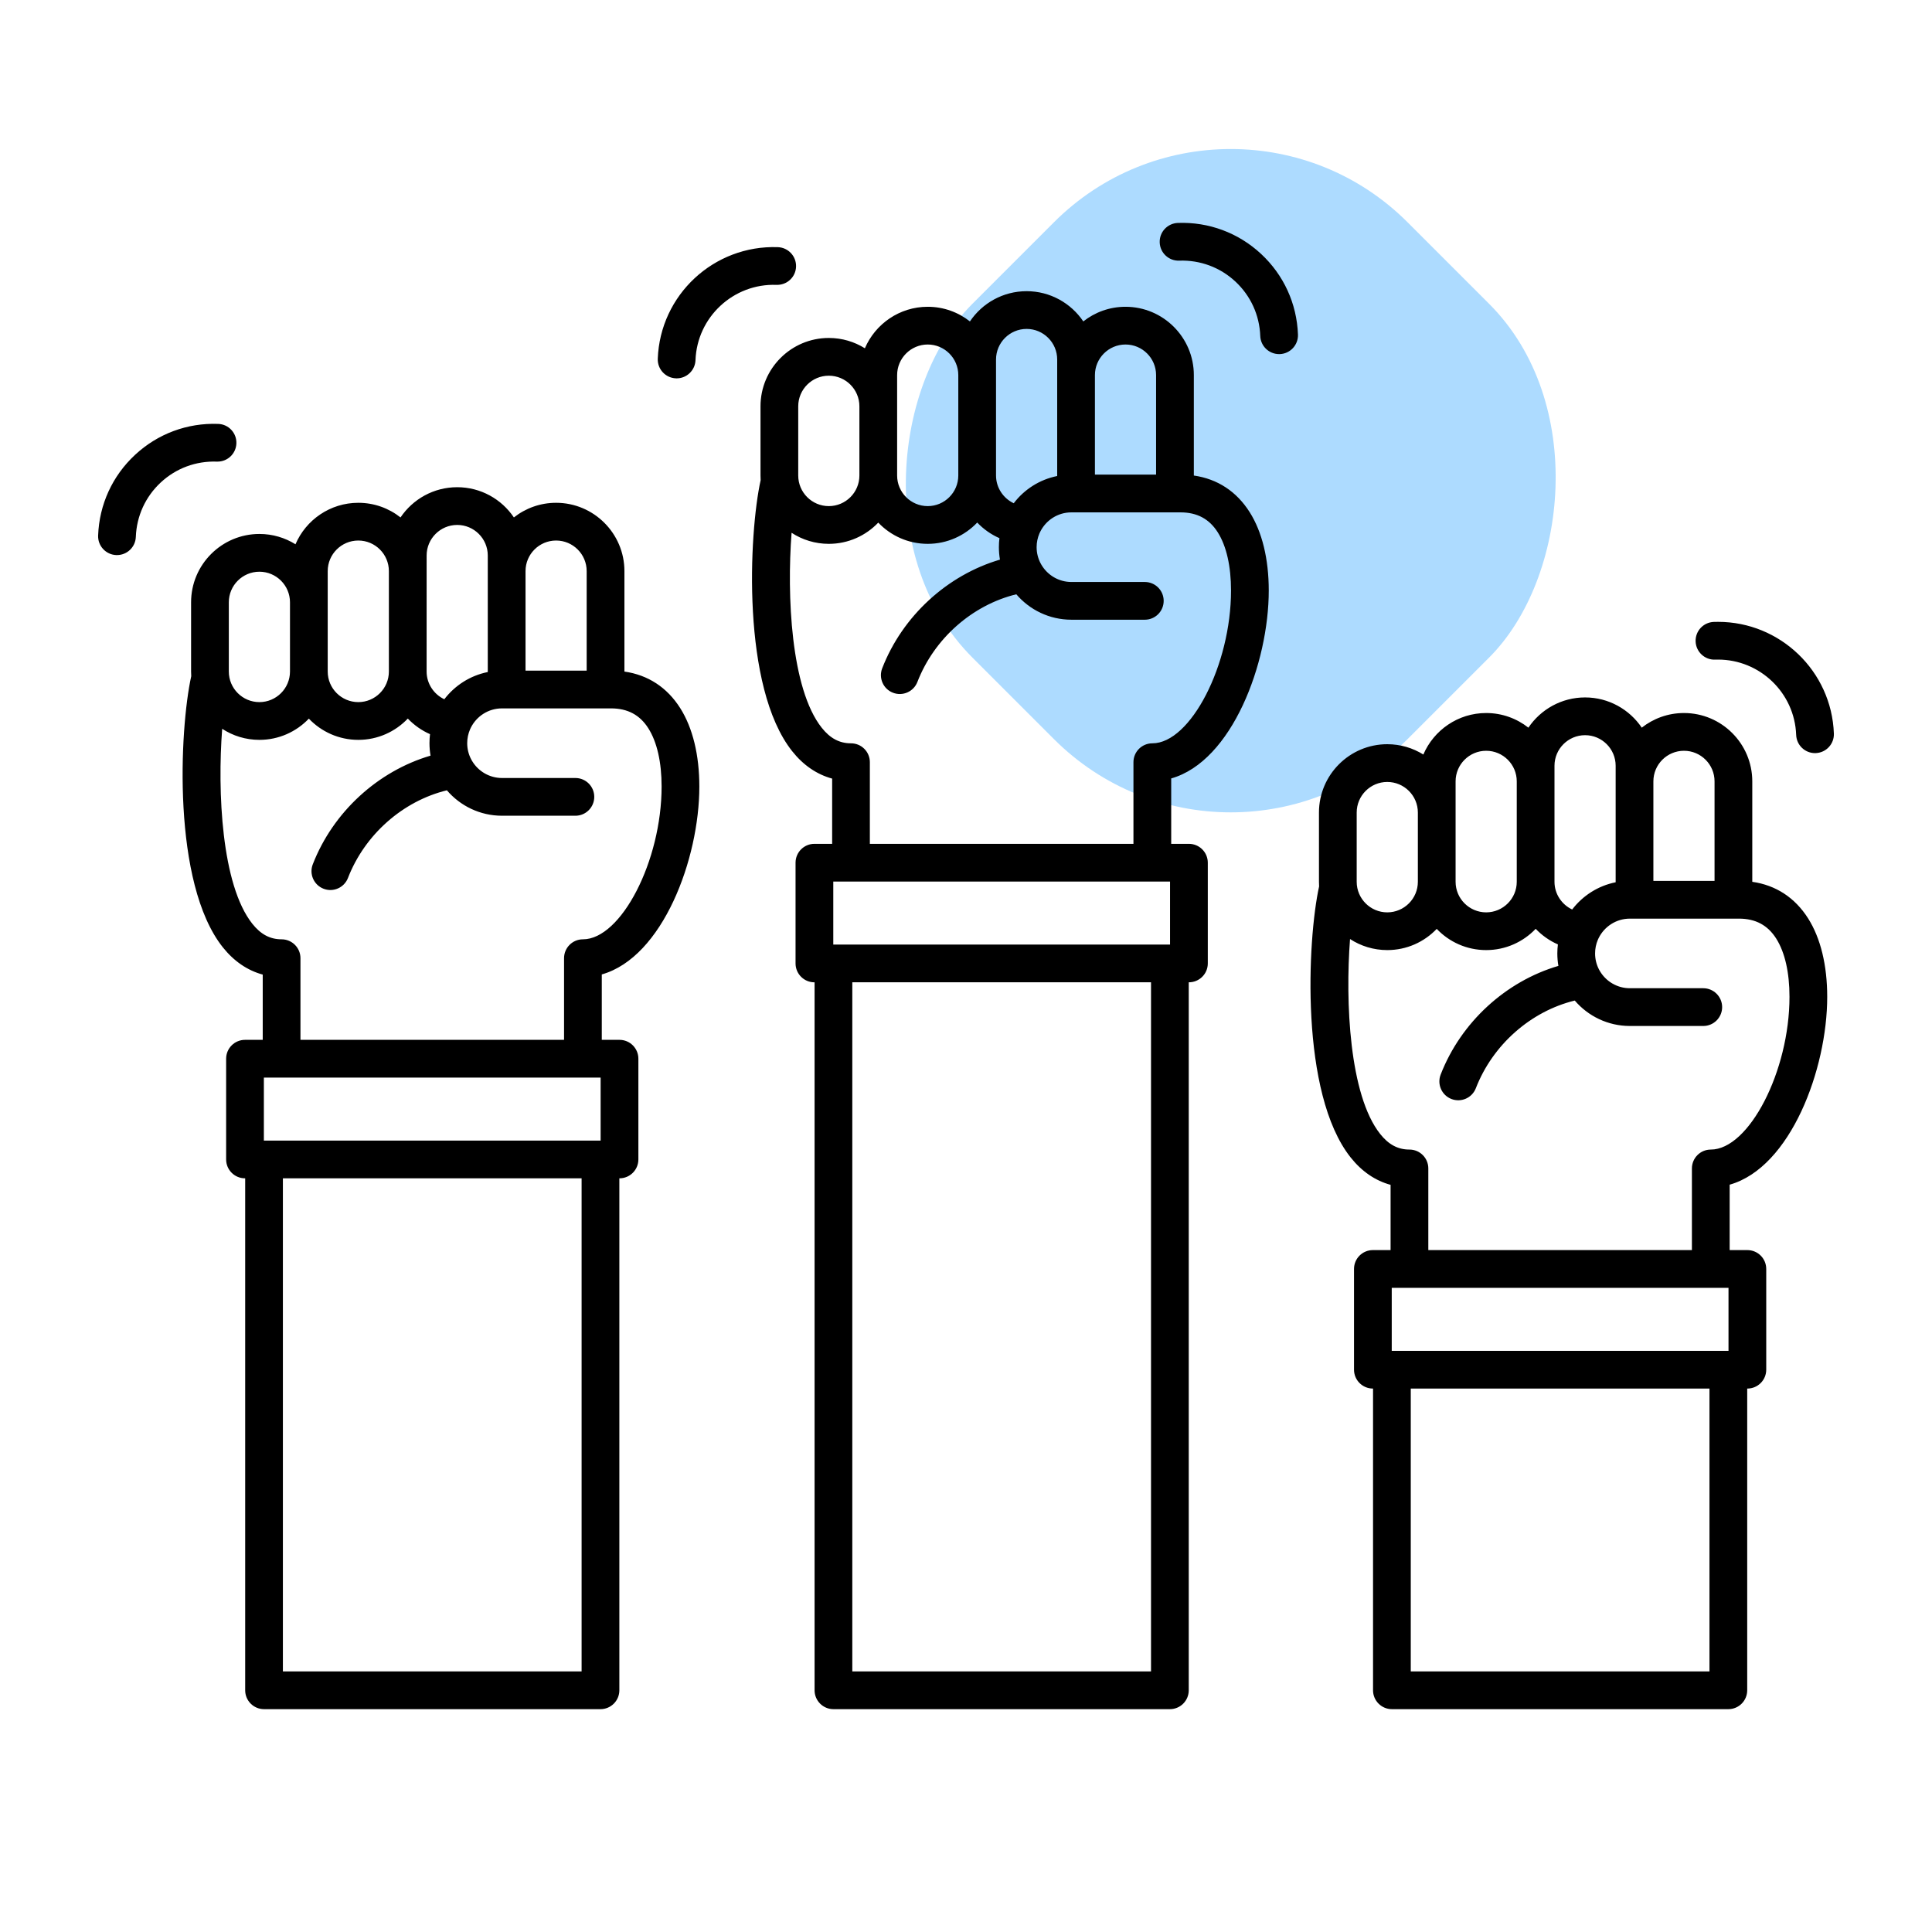 <svg xmlns="http://www.w3.org/2000/svg" fill="none" viewBox="0 0 85 85" height="85" width="85">
<rect fill="#ADDBFF" transform="rotate(45 54.148 2)" rx="11" height="27.08" width="27.08" y="2" x="54.148"></rect>
<path fill="black" d="M30.768 34.606C30.768 33.219 30.478 32.027 29.929 31.158C29.352 30.244 28.509 29.694 27.472 29.546C27.472 29.546 27.472 29.545 27.472 29.545V25.126C27.472 23.469 26.123 22.121 24.466 22.121C23.766 22.121 23.121 22.361 22.609 22.765C22.069 21.963 21.152 21.435 20.115 21.435C19.078 21.435 18.161 21.963 17.621 22.765C17.11 22.361 16.464 22.121 15.764 22.121C14.525 22.121 13.459 22.874 13 23.946C12.539 23.659 11.995 23.492 11.413 23.492C9.755 23.492 8.407 24.841 8.407 26.498V29.545C8.407 29.613 8.409 29.681 8.414 29.749C7.896 32.092 7.564 38.854 9.8 41.673C10.289 42.288 10.887 42.696 11.559 42.878V45.749H10.78C10.321 45.749 9.949 46.12 9.949 46.579V51.011C9.949 51.47 10.321 51.841 10.78 51.841H10.787V74.366C10.787 74.824 11.158 75.196 11.617 75.196H26.419C26.877 75.196 27.249 74.824 27.249 74.366V51.841H27.256C27.714 51.841 28.086 51.469 28.086 51.011V46.579C28.086 46.12 27.714 45.749 27.256 45.749H26.476L26.476 42.871C29.156 42.115 30.768 37.789 30.768 34.606ZM23.121 25.126C23.121 24.384 23.724 23.781 24.466 23.781C25.208 23.781 25.811 24.384 25.811 25.126V29.505H23.121V25.126H23.121ZM18.77 24.44C18.77 23.698 19.373 23.095 20.115 23.095C20.857 23.095 21.46 23.699 21.46 24.44V29.545V29.567C20.686 29.722 20.011 30.158 19.548 30.764C19.088 30.548 18.769 30.078 18.769 29.545L18.77 24.44ZM14.418 25.126C14.418 24.384 15.022 23.781 15.764 23.781C16.506 23.781 17.109 24.384 17.109 25.126V29.545C17.109 30.287 16.506 30.89 15.764 30.89C15.022 30.89 14.418 30.287 14.418 29.545V25.126ZM10.067 26.498C10.067 25.756 10.671 25.153 11.412 25.153C12.154 25.153 12.758 25.756 12.758 26.498V29.545C12.758 30.287 12.154 30.89 11.412 30.89C10.671 30.89 10.067 30.287 10.067 29.545V26.498ZM25.588 73.535H12.446V51.841H25.588V73.535ZM26.425 50.181H11.609V47.409H25.646H26.425V50.181ZM25.646 41.326C25.188 41.326 24.816 41.698 24.816 42.156L24.816 45.749H13.219V42.156C13.219 41.698 12.847 41.326 12.389 41.326C11.881 41.326 11.472 41.108 11.101 40.641C9.741 38.928 9.564 34.819 9.775 32.064C10.246 32.372 10.809 32.551 11.413 32.551C12.268 32.551 13.04 32.192 13.588 31.617C14.136 32.192 14.909 32.551 15.764 32.551C16.62 32.551 17.394 32.191 17.942 31.614C18.217 31.902 18.549 32.138 18.919 32.3C18.903 32.43 18.895 32.562 18.895 32.697C18.895 32.884 18.911 33.066 18.942 33.245C16.631 33.924 14.656 35.719 13.761 38.027C13.595 38.454 13.807 38.935 14.235 39.101C14.662 39.267 15.143 39.055 15.309 38.627C16.052 36.711 17.728 35.241 19.661 34.77C20.247 35.454 21.117 35.889 22.087 35.889H25.315C25.774 35.889 26.145 35.517 26.145 35.059C26.145 34.6 25.774 34.229 25.315 34.229H22.087C21.529 34.229 21.039 33.929 20.772 33.482C20.759 33.457 20.745 33.432 20.73 33.408C20.618 33.196 20.555 32.954 20.555 32.697C20.555 32.484 20.599 32.28 20.678 32.095C20.69 32.072 20.701 32.049 20.71 32.025C20.96 31.516 21.483 31.166 22.086 31.166H26.883C27.614 31.166 28.152 31.453 28.526 32.045C28.907 32.648 29.108 33.534 29.108 34.606C29.108 37.872 27.329 41.326 25.646 41.326ZM9.54 20.309C8.62 20.277 7.745 20.601 7.072 21.227C6.399 21.853 6.01 22.703 5.976 23.622C5.959 24.07 5.591 24.421 5.147 24.421C5.137 24.421 5.126 24.421 5.116 24.421C4.658 24.404 4.3 24.019 4.317 23.561C4.367 22.199 4.944 20.938 5.942 20.011C6.94 19.083 8.242 18.599 9.601 18.65C10.059 18.666 10.417 19.051 10.4 19.509C10.384 19.957 10.016 20.309 9.571 20.309C9.561 20.309 9.551 20.309 9.54 20.309ZM80.683 32.273C80.7 32.731 80.342 33.116 79.884 33.133C79.874 33.133 79.864 33.134 79.853 33.134C79.409 33.134 79.041 32.782 79.024 32.334C78.957 30.48 77.427 29.019 75.587 29.019C75.545 29.019 75.502 29.019 75.46 29.021C75.006 29.041 74.617 28.68 74.6 28.222C74.583 27.764 74.941 27.379 75.399 27.362C75.462 27.36 75.525 27.359 75.588 27.359C78.316 27.358 80.583 29.525 80.683 32.273ZM34.163 12.533C32.27 12.463 30.668 13.95 30.599 15.846C30.582 16.294 30.214 16.646 29.77 16.646C29.759 16.646 29.749 16.646 29.739 16.645C29.28 16.628 28.923 16.244 28.939 15.785C29.042 12.975 31.407 10.774 34.224 10.874C34.682 10.891 35.039 11.276 35.023 11.734C35.006 12.192 34.626 12.546 34.163 12.533ZM57.105 14.719C57.122 15.177 56.764 15.562 56.306 15.579C56.295 15.579 56.285 15.579 56.275 15.579C55.83 15.579 55.462 15.227 55.446 14.78C55.412 13.861 55.023 13.011 54.35 12.385C53.677 11.759 52.799 11.436 51.882 11.467C51.424 11.486 51.038 11.126 51.022 10.668C51.005 10.21 51.363 9.825 51.821 9.808C53.179 9.758 54.482 10.242 55.48 11.169C56.478 12.097 57.055 13.357 57.105 14.719ZM55.82 25.982C55.82 24.595 55.53 23.403 54.981 22.534C54.403 21.62 53.561 21.07 52.524 20.922C52.524 20.922 52.524 20.922 52.524 20.921V16.503C52.524 14.845 51.175 13.497 49.518 13.497C48.818 13.497 48.172 13.738 47.661 14.141C47.12 13.339 46.204 12.811 45.167 12.811C44.129 12.811 43.213 13.339 42.673 14.141C42.161 13.738 41.516 13.497 40.816 13.497C39.577 13.497 38.511 14.25 38.051 15.323C37.59 15.035 37.047 14.869 36.464 14.869C34.807 14.869 33.459 16.217 33.459 17.875V20.922C33.459 20.99 33.461 21.058 33.465 21.125C32.948 23.469 32.615 30.23 34.852 33.049C35.34 33.665 35.939 34.073 36.611 34.255V37.125H35.831C35.373 37.125 35.001 37.497 35.001 37.955V42.388C35.001 42.846 35.373 43.218 35.831 43.218H35.838V74.366C35.838 74.824 36.21 75.196 36.668 75.196H51.47C51.929 75.196 52.3 74.824 52.3 74.366V43.217H52.307C52.766 43.217 53.138 42.846 53.138 42.387V37.955C53.138 37.497 52.766 37.125 52.307 37.125H51.528V34.248C54.208 33.492 55.82 29.165 55.82 25.982ZM48.172 16.503C48.172 15.761 48.776 15.157 49.518 15.157C50.26 15.157 50.863 15.761 50.863 16.503V20.881H48.172V16.503H48.172ZM43.821 15.817C43.821 15.075 44.425 14.471 45.167 14.471C45.909 14.471 46.512 15.075 46.512 15.817V20.921V20.943C45.737 21.098 45.062 21.534 44.6 22.141C44.139 21.924 43.821 21.454 43.821 20.921V15.817H43.821ZM39.47 16.503C39.47 15.761 40.074 15.157 40.816 15.157C41.557 15.157 42.161 15.761 42.161 16.503V20.921C42.161 21.663 41.557 22.267 40.816 22.267C40.074 22.267 39.47 21.663 39.47 20.921V16.503ZM35.119 17.875C35.119 17.133 35.722 16.529 36.464 16.529C37.206 16.529 37.81 17.133 37.81 17.875V20.922C37.81 21.663 37.206 22.267 36.464 22.267C35.722 22.267 35.119 21.663 35.119 20.922V17.875ZM50.64 73.535H37.498V43.217H50.64V73.535ZM51.477 41.557H36.661V38.785H51.477V41.557ZM50.698 32.703C50.239 32.703 49.867 33.074 49.867 33.533V37.125H38.27V33.533C38.27 33.313 38.183 33.101 38.027 32.946C37.872 32.79 37.661 32.703 37.44 32.703C36.933 32.703 36.523 32.485 36.152 32.017C34.793 30.304 34.615 26.196 34.826 23.44C35.298 23.748 35.861 23.927 36.464 23.927C37.319 23.927 38.092 23.568 38.64 22.993C39.188 23.568 39.961 23.927 40.815 23.927C41.672 23.927 42.446 23.567 42.994 22.99C43.269 23.279 43.6 23.514 43.971 23.677C43.955 23.807 43.947 23.939 43.947 24.073C43.947 24.26 43.963 24.443 43.994 24.621C41.683 25.3 39.708 27.096 38.813 29.403C38.647 29.831 38.859 30.312 39.286 30.477C39.714 30.644 40.195 30.431 40.361 30.004C41.104 28.087 42.78 26.618 44.713 26.146C45.299 26.831 46.169 27.265 47.138 27.265H50.367C50.826 27.265 51.197 26.894 51.197 26.435C51.197 25.977 50.826 25.605 50.367 25.605H47.138C46.581 25.605 46.093 25.306 45.825 24.86C45.812 24.834 45.797 24.808 45.781 24.782C45.67 24.57 45.607 24.329 45.607 24.073C45.607 23.861 45.651 23.658 45.729 23.473C45.742 23.449 45.753 23.425 45.763 23.4C46.013 22.892 46.535 22.542 47.138 22.542H51.935C52.666 22.542 53.203 22.829 53.577 23.421C53.958 24.024 54.16 24.91 54.16 25.983C54.16 29.248 52.38 32.703 50.698 32.703ZM80.39 43.856C80.39 42.469 80.1 41.276 79.551 40.408C78.973 39.494 78.131 38.944 77.093 38.796C77.093 38.795 77.093 38.795 77.093 38.795V34.376C77.093 32.719 75.745 31.37 74.088 31.37C73.388 31.37 72.742 31.611 72.231 32.014C71.69 31.213 70.774 30.684 69.737 30.684C68.699 30.684 67.783 31.213 67.243 32.014C66.731 31.611 66.086 31.37 65.385 31.37C64.147 31.37 63.081 32.124 62.621 33.196C62.16 32.909 61.616 32.742 61.034 32.742C59.377 32.742 58.029 34.091 58.029 35.748V38.795C58.029 38.863 58.031 38.931 58.035 38.999C57.518 41.343 57.185 48.104 59.422 50.922C59.91 51.538 60.508 51.946 61.18 52.128V54.999H60.401C59.942 54.999 59.571 55.37 59.571 55.829V60.261C59.571 60.719 59.942 61.091 60.401 61.091H60.408V74.366C60.408 74.824 60.78 75.196 61.238 75.196H76.04C76.499 75.196 76.87 74.824 76.87 74.366V61.091H76.877C77.336 61.091 77.707 60.719 77.707 60.261V55.829C77.707 55.37 77.336 54.999 76.877 54.999H76.098V52.121C78.778 51.365 80.39 47.039 80.39 43.856ZM72.742 34.376C72.742 33.634 73.346 33.031 74.088 33.031C74.83 33.031 75.433 33.634 75.433 34.376V38.755H72.742V34.376H72.742ZM68.391 33.69C68.391 32.948 68.995 32.345 69.737 32.345C70.478 32.345 71.082 32.948 71.082 33.69V38.795V38.816C70.307 38.971 69.632 39.408 69.169 40.014C68.709 39.798 68.391 39.328 68.391 38.795L68.391 33.69ZM64.04 34.376C64.04 33.634 64.644 33.031 65.385 33.031C66.127 33.031 66.731 33.634 66.731 34.376V38.795C66.731 39.537 66.127 40.14 65.385 40.14C64.644 40.14 64.04 39.536 64.04 38.795V34.376ZM59.689 35.748C59.689 35.006 60.292 34.403 61.034 34.403C61.776 34.403 62.38 35.006 62.38 35.748V38.795C62.38 39.537 61.776 40.14 61.034 40.14C60.292 40.14 59.689 39.537 59.689 38.795V35.748ZM75.21 73.535H62.068V61.091H75.21V73.535ZM76.047 59.431H61.231V56.659H76.047V59.431ZM75.267 50.576C74.809 50.576 74.437 50.948 74.437 51.406V54.998H62.84V51.406C62.84 50.948 62.469 50.576 62.01 50.576C61.503 50.576 61.093 50.358 60.722 49.89C59.363 48.178 59.185 44.069 59.396 41.314C59.868 41.621 60.43 41.8 61.034 41.8C61.889 41.8 62.662 41.442 63.21 40.867C63.758 41.442 64.53 41.8 65.385 41.8C66.242 41.8 67.016 41.44 67.564 40.864C67.839 41.153 68.17 41.388 68.541 41.55C68.525 41.68 68.516 41.812 68.516 41.947C68.516 42.133 68.532 42.317 68.563 42.495C66.252 43.174 64.278 44.969 63.383 47.277C63.217 47.704 63.429 48.185 63.856 48.351C64.284 48.517 64.765 48.305 64.931 47.877C65.674 45.961 67.35 44.491 69.283 44.02C69.869 44.704 70.739 45.139 71.708 45.139H74.937C75.395 45.139 75.767 44.767 75.767 44.309C75.767 43.85 75.395 43.478 74.937 43.478H71.708C71.151 43.478 70.662 43.179 70.394 42.733C70.381 42.707 70.367 42.681 70.351 42.657C70.24 42.445 70.177 42.203 70.177 41.947C70.177 41.734 70.22 41.531 70.299 41.347C70.311 41.323 70.323 41.298 70.333 41.273C70.583 40.766 71.105 40.416 71.708 40.416H76.505C77.236 40.416 77.773 40.703 78.147 41.295C78.528 41.898 78.73 42.784 78.73 43.856C78.73 47.122 76.95 50.576 75.267 50.576Z"></path>
</svg>
